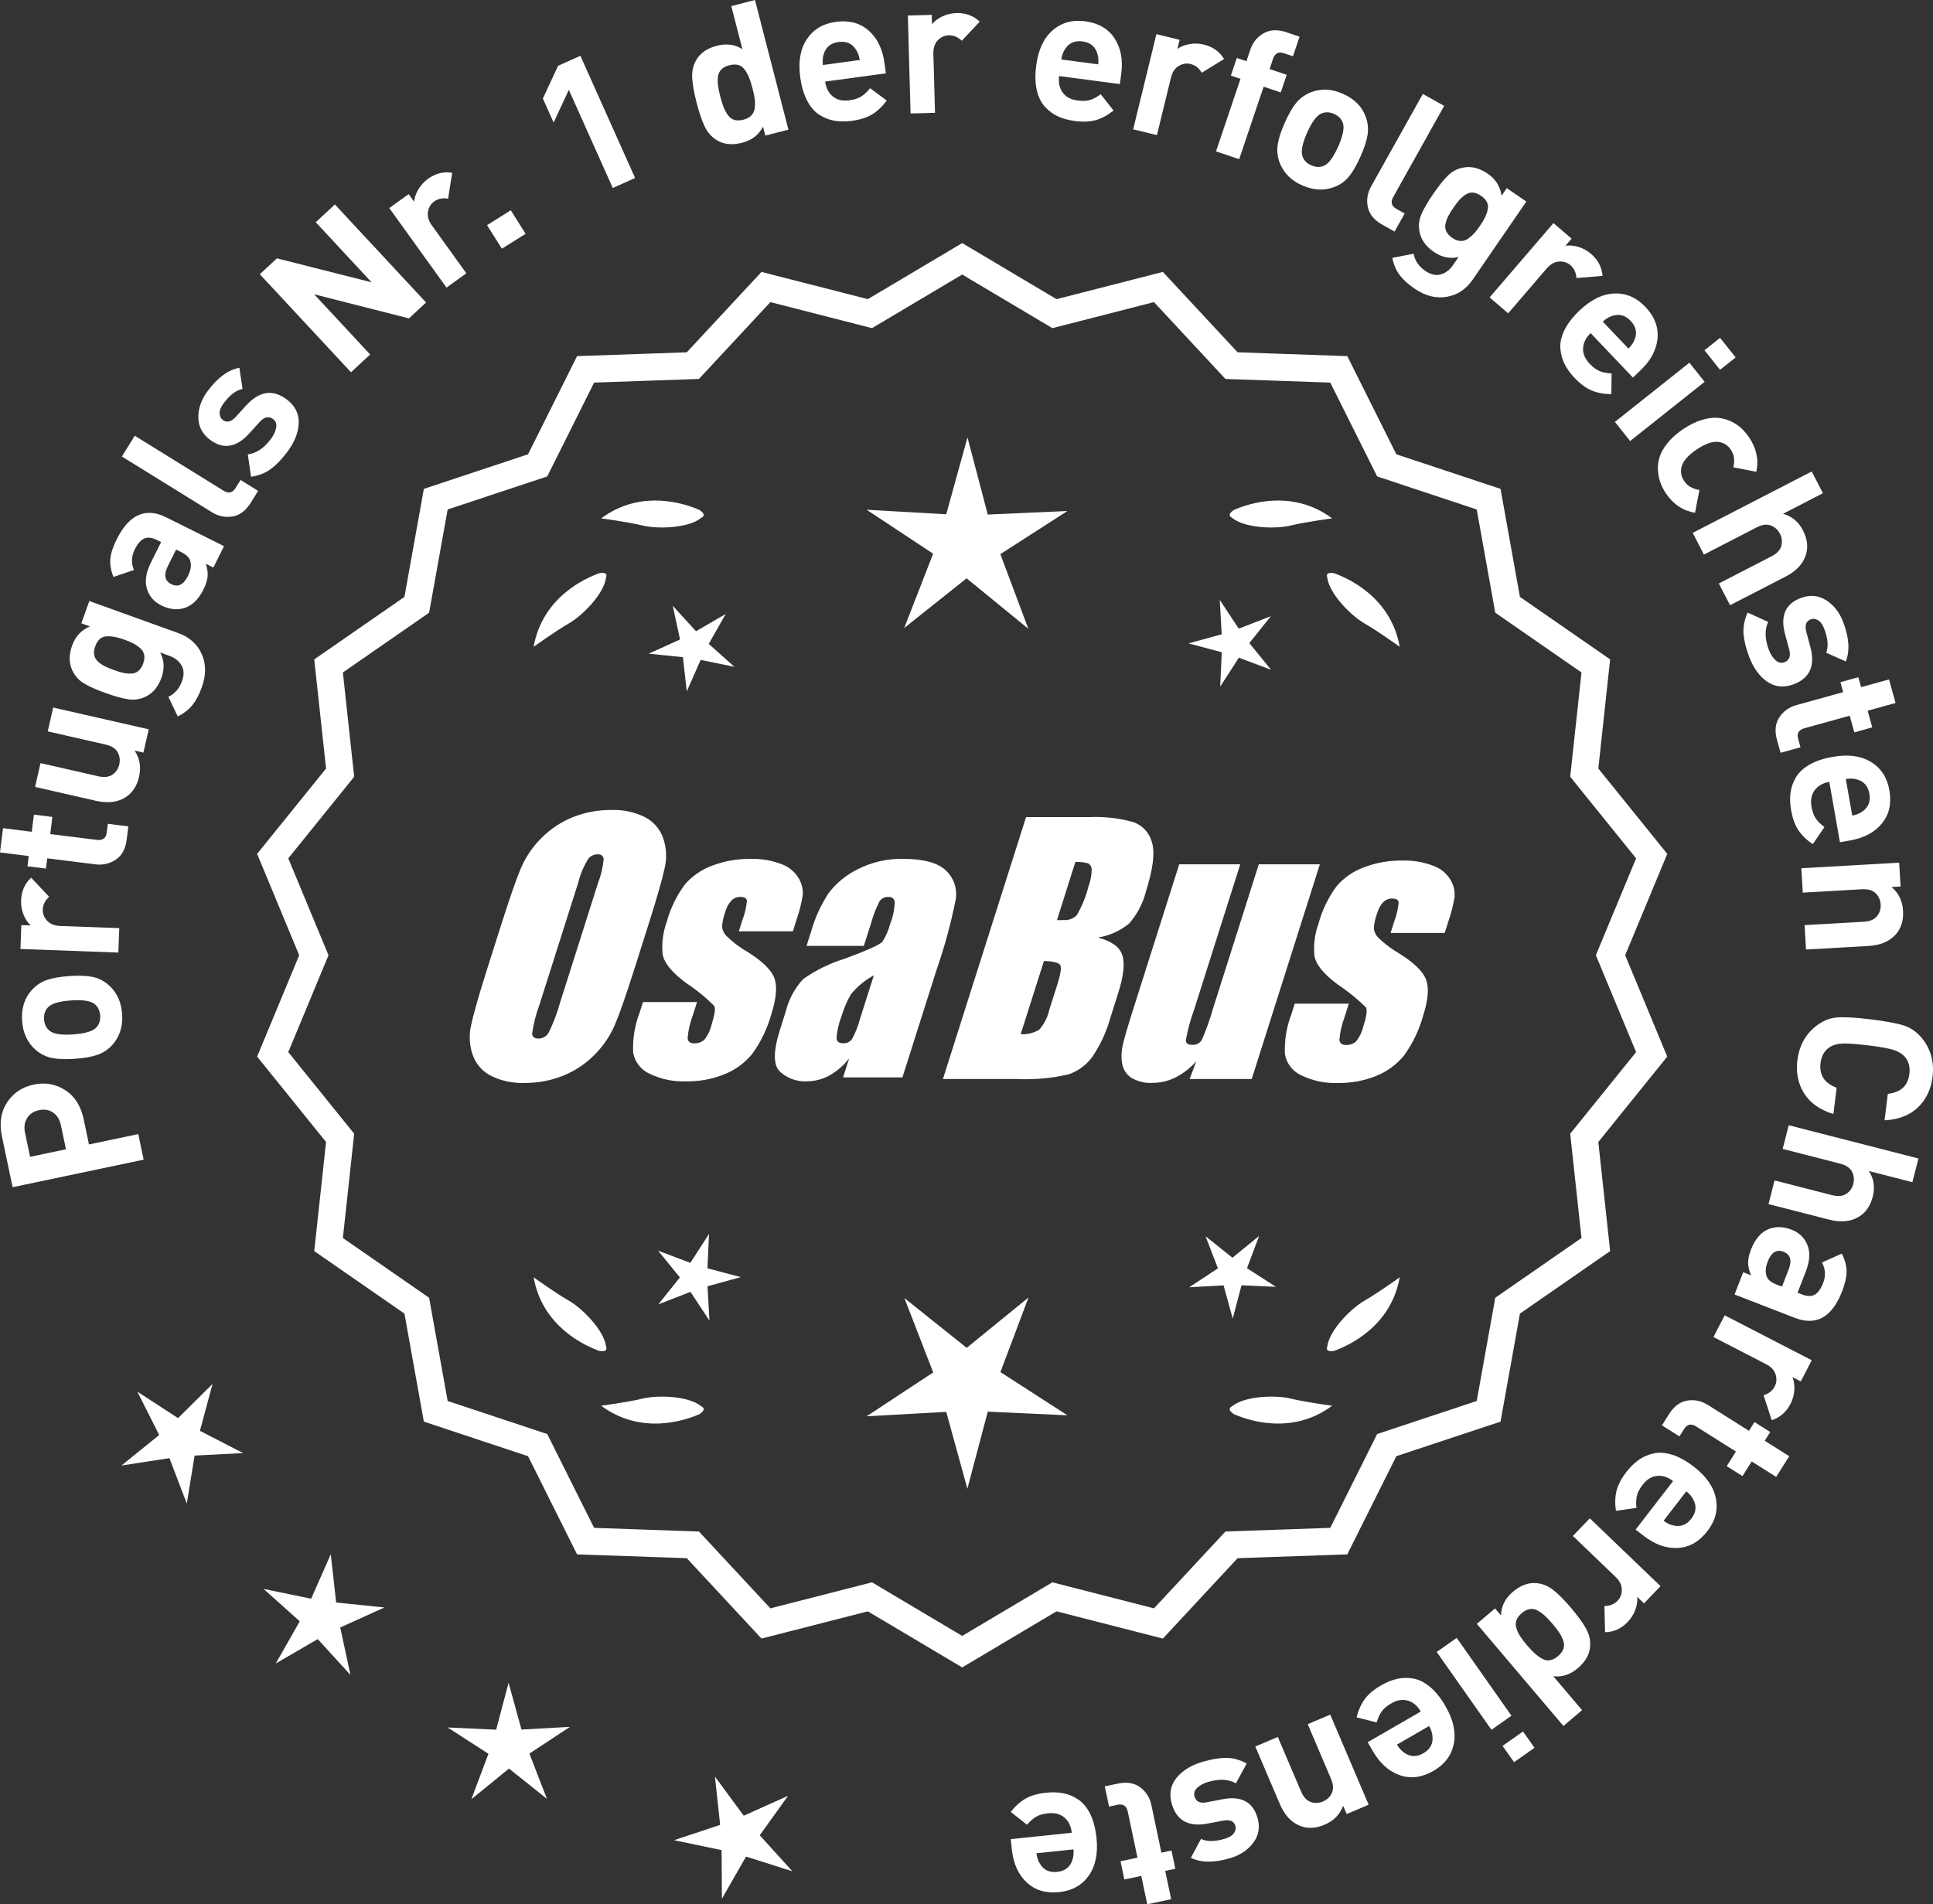 <?xml version="1.0" encoding="UTF-8"?>
<svg xmlns="http://www.w3.org/2000/svg" id="Layer_2" data-name="Layer 2" viewBox="0 0 298.053 293.682">
  <rect x="0" y="0" width="298.053" height="293.682" fill="#333333" stroke="none"/>
  <defs>
    <style>
      .cls-1 {
        stroke: #fff;
        stroke-miterlimit: 10;
        stroke-width: 1.078px;
      }

      .cls-1, .cls-2 {
        fill: #fff;
      }
    </style>
  </defs>
  <g id="Layer_1-2" data-name="Layer 1">
    <g>
      <g>
        <polygon class="cls-2" points="32.773 213.436 27.454 218.709 21.176 214.624 24.547 221.312 18.722 226.02 26.125 224.881 28.803 231.876 30.007 224.484 37.487 224.098 30.828 220.669 32.773 213.436"></polygon>
        <polygon class="cls-2" points="51.833 247.148 51.001 239.704 47.976 246.557 40.639 245.047 46.221 250.042 42.519 256.553 48.994 252.788 54.042 258.322 52.462 250.999 59.284 247.908 51.833 247.148"></polygon>
        <polygon class="cls-2" points="80.406 266.74 78.419 259.517 76.503 266.759 69.021 266.416 75.315 270.475 72.678 277.486 78.484 272.754 84.336 277.43 81.629 270.445 87.884 266.324 80.406 266.74"></polygon>
        <polygon class="cls-2" points="117.148 283.045 121.512 276.957 114.678 280.024 110.237 273.992 111.042 281.439 103.933 283.8 111.264 285.335 111.312 292.826 115.038 286.328 122.176 288.597 117.148 283.045"></polygon>
      </g>
      <path class="cls-1" d="M148.362,256.528l-14.465-8.599-16.302,4.175-11.457-12.326-16.818-.586-7.52-15.055-15.972-5.301-2.974-16.563-13.831-9.586,1.813-16.73-10.57-13.094,6.453-15.542-6.453-15.542,10.57-13.094-1.813-16.73,13.831-9.586,2.974-16.563,15.972-5.301,7.52-15.055,16.818-.586,11.457-12.326,16.302,4.175,14.465-8.599,14.465,8.599,16.302-4.175,11.457,12.326,16.818.586,7.52,15.055,15.972,5.301,2.974,16.563,13.831,9.586-1.813,16.73,10.57,13.094-6.453,15.542,6.453,15.542-10.57,13.094,1.813,16.73-13.831,9.586-2.974,16.563-15.972,5.301-7.52,15.055-16.818.586-11.457,12.326-16.302-4.175-14.465,8.599ZM134.374,244.609l13.988,8.315,13.988-8.315,15.764,4.038,11.079-11.92,16.263-.567,7.272-14.558,15.445-5.126,2.876-16.017,13.375-9.27-1.753-16.179,10.222-12.662-6.24-15.029,6.24-15.029-10.222-12.662,1.753-16.178-13.375-9.27-2.876-16.017-15.445-5.126-7.272-14.558-16.263-.567-11.079-11.92-15.764,4.038-13.988-8.316-13.988,8.316-15.764-4.038-11.079,11.92-16.263.567-7.272,14.558-15.445,5.126-2.876,16.017-13.375,9.27,1.753,16.178-10.222,12.662,6.24,15.029-6.24,15.029,10.222,12.662-1.753,16.179,13.375,9.27,2.876,16.017,15.445,5.126,7.272,14.558,16.263.567,11.079,11.92,15.764-4.038Z"></path>
      <g>
        <polygon class="cls-2" points="109.082 195.603 109.325 190.297 106.447 194.76 101.476 192.89 104.831 197.007 101.516 201.156 106.469 199.237 109.39 203.672 109.096 198.369 114.217 196.961 109.082 195.603"></polygon>
        <polygon class="cls-2" points="158.588 200.102 149.057 207.87 139.45 200.195 143.893 211.661 133.624 218.425 145.902 217.743 149.162 229.599 152.307 217.712 164.591 218.275 154.257 211.61 158.588 200.102"></polygon>
        <polygon class="cls-2" points="192.276 195.585 194.147 190.614 190.03 193.97 185.88 190.655 187.799 195.607 183.364 198.529 188.667 198.234 190.075 203.355 191.434 198.221 196.739 198.464 192.276 195.585"></polygon>
      </g>
      <g>
        <path class="cls-2" d="M189.977,216.879c-.197.099-.32.215-.359.348-.001.002-.003.003-.005.005.001 0.0.002.001.003.001-.063.227.115.505.606.846,2.043.909,8.925,3.375,15.191-1.283,0,0-4.07-.534-6.459-1.115-2.166-.527-6.98-.443-8.977,1.198Z"></path>
        <path class="cls-2" d="M204.64,208.145c0.0.002-0.0.004-0.0.007.001-0.0.002-.001.003-.001.11.208.43.288,1.022.199,2.109-.742,8.805-3.676,10.161-11.365,0,0-3.325,2.407-5.461,3.625-1.936,1.104-5.378,4.471-5.703,7.036-.075.207-.085.376-.022.5Z"></path>
      </g>
      <g>
        <path class="cls-2" d="M108.13,216.879c.197.099.32.215.359.348.001.002.003.003.005.005-.001 0-.002.001-.003.001.063.227-.115.505-.606.846-2.043.909-8.925,3.375-15.191-1.283,0,0,4.07-.534,6.459-1.115,2.166-.527,6.98-.443,8.977,1.198Z"></path>
        <path class="cls-2" d="M93.466,208.145c-0.0.002 0.0.004 0.0.007-.001-0-.002-.001-.003-.001-.11.208-.43.288-1.022.199-2.109-.742-8.805-3.676-10.161-11.365,0,0,3.325,2.407,5.461,3.625,1.936,1.104,5.378,4.471,5.703,7.036.075.207.085.376.022.5Z"></path>
      </g>
      <g>
        <path class="cls-2" d="M108.13,79.863c.197-.099.32-.215.359-.348.001-.002.003-.003.005-.005-.001-0-.002-.001-.003-.001.063-.227-.115-.505-.606-.846-2.043-.909-8.925-3.375-15.191,1.283,0,0,4.07.534,6.459,1.115,2.166.527,6.98.443,8.977-1.198Z"></path>
        <path class="cls-2" d="M93.466,88.596c-0-.002 0-.004 0-.007-.001 0-.002.001-.003.001-.11-.208-.43-.288-1.022-.199-2.109.742-8.805,3.676-10.161,11.365,0,0,3.325-2.407,5.461-3.625,1.936-1.104,5.378-4.471,5.703-7.036.075-.207.085-.376.022-.5Z"></path>
      </g>
      <g>
        <path class="cls-2" d="M189.977,79.863c-.197-.099-.32-.215-.359-.348-.001-.002-.003-.003-.005-.005.001-0.0.002-.001.003-.001-.063-.227.115-.505.606-.846,2.043-.909,8.925-3.375,15.191,1.283,0,0-4.07.534-6.459,1.115-2.166.527-6.98.443-8.977-1.198Z"></path>
        <path class="cls-2" d="M204.64,88.596c0-.002-0-.004-0-.007.001 0.0.002.001.003.001.11-.208.43-.288,1.022-.199,2.109.742,8.805,3.676,10.161,11.365,0,0-3.325-2.407-5.461-3.625-1.936-1.104-5.378-4.471-5.703-7.036-.075-.207-.085-.376-.022-.5Z"></path>
      </g>
      <g id="Group_4" data-name="Group 4">
        <g id="Group_1" data-name="Group 1">
          <path id="Path_1" data-name="Path 1" class="cls-2" d="M97.82,149.422c-1.287,4.058-2.289,6.932-3.006,8.623-.743,1.73-1.811,3.301-3.145,4.628-1.374,1.392-3.018,2.488-4.831,3.221-1.89.759-3.911,1.14-5.947,1.123-1.762.067-3.514-.296-5.104-1.059-1.333-.652-2.362-1.794-2.872-3.188-.534-1.48-.633-3.081-.285-4.615.343-1.661,1.174-4.572,2.493-8.734l2.193-6.911c1.287-4.058,2.289-6.932,3.006-8.623.743-1.73,1.811-3.301,3.145-4.628,1.374-1.392,3.018-2.488,4.831-3.221,1.89-.757,3.911-1.138,5.947-1.12,1.762-.067,3.514.296,5.104,1.059,1.332.654,2.36,1.796,2.872,3.189.534,1.48.633,3.082.285,4.616-.343,1.661-1.173,4.571-2.492,8.731l-2.194,6.909ZM92.229,136.148c.442-1.159.728-2.373.849-3.608-.025-.526-.342-.786-.951-.786-.528.006-1.028.236-1.375.634-.738,1.153-1.278,2.422-1.598,3.754l-5.99,18.863c-.521,1.405-.892,2.861-1.11,4.343,0,.552.337.824.98.824.663-.002,1.272-.367,1.586-.951.708-1.449,1.281-2.96,1.712-4.514l5.891-18.565.005.005Z"></path>
          <path id="Path_2" data-name="Path 2" class="cls-2" d="M122.256,143.63h-8.337l.571-1.795c.36-.932.588-1.91.678-2.904-.032-.406-.374-.609-1.027-.609-.511-.005-1.002.199-1.36.563-.44.48-.76,1.059-.932,1.687-.261.721-.434,1.471-.516,2.234.027.588.273,1.145.692,1.559.987.957,2.09,1.787,3.283,2.47,2.283,1.433,3.65,2.78,4.102,4.039.45,1.262.298,3.1-.469,5.516-.606,2.188-1.593,4.253-2.916,6.099-1.134,1.403-2.607,2.494-4.28,3.17-1.866.76-3.866,1.137-5.881,1.11-1.989.089-3.969-.323-5.758-1.198-1.308-.611-2.234-1.824-2.479-3.246-.096-2.11.247-4.217,1.008-6.188l.507-1.598h8.334l-.665,2.097c-.426,1.113-.691,2.281-.786,3.469.038.533.375.799.995.799.573.035,1.136-.159,1.566-.539.535-.66.914-1.431,1.11-2.258.501-1.579.646-2.568.436-2.968-1.324-1.328-2.782-2.516-4.35-3.545-2.238-1.661-3.445-3.17-3.62-4.527-.144-1.635.068-3.281.622-4.825.569-2.111,1.53-4.096,2.831-5.852,1.142-1.318,2.605-2.319,4.247-2.904,1.841-.694,3.795-1.04,5.763-1.02,1.695-.065,3.385.22,4.965.837,1.093.416,2.01,1.195,2.597,2.206.446.77.652,1.655.589,2.543-.197,1.246-.505,2.473-.919,3.665l-.603,1.927v-.013Z"></path>
          <path id="Path_3" data-name="Path 3" class="cls-2" d="M133.194,145.882h-8.832l.704-2.219c.594-2.102,1.506-4.101,2.703-5.929,1.19-1.558,2.727-2.818,4.489-3.678,2.159-1.102,4.557-1.651,6.981-1.598,3.183,0,5.391.602,6.626,1.807,1.207,1.138,1.77,2.801,1.503,4.439-.732,3.678-1.717,7.301-2.948,10.842l-5.275,16.619h-9.151l.939-2.948c-.833,1.085-1.877,1.991-3.069,2.663-1.084.587-2.299.892-3.532.888-1.495.057-2.952-.476-4.058-1.483-1.059-.989-1.059-3.155,0-6.499l.863-2.723c.457-1.89,1.387-3.633,2.701-5.066,1.961-1.384,4.13-2.445,6.425-3.145,3.5-1.3,5.432-2.171,5.795-2.614.543-.846.947-1.772,1.198-2.745.429-1.076.669-2.218.71-3.376-.029-.466-.43-.82-.895-.792-.018.001-.037.003-.055.005-.549-.041-1.079.21-1.395.66-.559,1.094-1.001,2.244-1.319,3.43l-1.105,3.462ZM134.738,150.421c-1.375.739-2.587,1.749-3.563,2.968-.617,1.087-1.105,2.242-1.452,3.442-.417,1.06-.665,2.179-.735,3.316.057.494.387.748,1.008.748.515.039,1.016-.18,1.337-.584.548-.968.966-2.005,1.243-3.082l2.162-6.809Z"></path>
        </g>
        <g id="Group_3" data-name="Group 3">
          <path id="Path_7" data-name="Path 7" class="cls-2" d="M158.202,126.016h9.778c2.286-.102,4.574.159,6.778.773,1.417.502,2.491,1.676,2.866,3.132.482,1.573.169,4.102-.939,7.589-.458,1.832-1.352,3.527-2.606,4.939-1.376,1.117-3.019,1.855-4.768,2.143,2.092.552,3.341,1.458,3.747,2.732s.191,3.227-.647,5.852l-1.186,3.747c-.599,2.16-1.543,4.209-2.797,6.068-.911,1.247-2.181,2.187-3.64,2.694-2.64.61-5.352.853-8.059.723h-11.338l12.82-40.394h-.012ZM160.972,148.199l-3.594,11.305c1.003.055,2-.187,2.866-.697.763-.878,1.295-1.933,1.548-3.069l1.198-3.766c.552-1.731.712-2.779.481-3.145-.229-.368-1.059-.571-2.505-.622l.005-.007ZM165.816,132.931l-2.847,8.985c.425-.019.755-.025.989-.025.773.074,1.538-.207,2.08-.762.796-1.36,1.394-2.827,1.775-4.356.325-.849.501-1.747.519-2.656.007-.396-.201-.766-.545-.964-.638-.177-1.299-.25-1.96-.218l-.012-.003Z"></path>
          <path id="Path_8" data-name="Path 8" class="cls-2" d="M203.511,133.301l-10.506,33.107h-9.574l1.034-2.752c-.9,1.034-1.989,1.886-3.208,2.511-1.107.552-2.327.839-3.563.837-1.145.071-2.284-.208-3.267-.799-.732-.487-1.233-1.252-1.389-2.118-.163-.914-.146-1.851.051-2.759.197-.957.742-2.86,1.649-5.7l7.089-22.332h9.409l-7.152,22.528c-.542,1.492-.956,3.028-1.236,4.59,0,.481.317.723.97.723.596.053,1.171-.237,1.483-.748.687-1.562,1.264-3.17,1.725-4.812l7.07-22.28h9.409l.005.004Z"></path>
          <path id="Path_9" data-name="Path 9" class="cls-2" d="M222.753,143.883h-8.338l.571-1.795c.36-.932.588-1.91.678-2.904-.032-.406-.374-.609-1.027-.609-.511-.004-1.001.199-1.359.563-.44.48-.76,1.059-.932,1.687-.26.721-.432,1.47-.514,2.231.027.588.273,1.145.692,1.559.986.958,2.089,1.788,3.281,2.472,2.283,1.433,3.65,2.78,4.102,4.039.45,1.262.298,3.1-.469,5.516-.606,2.188-1.593,4.253-2.916,6.099-1.134,1.403-2.607,2.494-4.28,3.17-1.866.76-3.866,1.137-5.881,1.11-1.989.089-3.969-.323-5.758-1.198-1.308-.611-2.234-1.824-2.479-3.246-.096-2.11.247-4.217,1.008-6.188l.507-1.598h8.338l-.665,2.099c-.426,1.113-.691,2.281-.786,3.469.038.533.375.799.995.799.573.035,1.136-.159,1.566-.539.535-.66.914-1.431,1.11-2.258.501-1.579.646-2.568.436-2.968-1.324-1.328-2.782-2.516-4.35-3.545-2.238-1.661-3.445-3.17-3.62-4.527-.144-1.635.068-3.281.622-4.825.569-2.111,1.53-4.096,2.831-5.852,1.142-1.318,2.605-2.319,4.247-2.904,1.841-.694,3.795-1.04,5.763-1.02,1.695-.065,3.385.22,4.965.837,1.096.414,2.016,1.194,2.606,2.206.446.77.652,1.655.589,2.543-.197,1.246-.505,2.473-.919,3.665l-.609,1.921-.007-.009Z"></path>
        </g>
      </g>
      <g>
        <path class="cls-2" d="M1.094,170.012c.96-1.455,2.328-2.37,4.106-2.744s3.399-.087,4.862.86,2.409,2.442,2.84,4.485l.816,3.888,7.605-1.598.829,3.944-20.207,4.246-1.646-7.833c-.428-2.043-.163-3.793.794-5.249ZM8.196,171.587c-.612-.425-1.335-.55-2.168-.374-.832.175-1.447.581-1.848,1.218-.399.637-.506,1.4-.319,2.289l.775,3.689,5.534-1.163-.775-3.689c-.188-.889-.587-1.545-1.199-1.97Z"></path>
        <path class="cls-2" d="M10.653,150.534c1.445-.104,2.627-.065,3.541.111.913.178,1.73.57,2.453,1.178,1.319,1.108,2.047,2.626,2.184,4.555.135,1.909-.371,3.505-1.52,4.788-.648.705-1.412,1.211-2.292,1.516-.879.305-2.032.508-3.46.609-1.426.102-2.593.062-3.496-.115-.904-.178-1.728-.57-2.468-1.177-1.318-1.107-2.047-2.616-2.182-4.525-.142-1.967.365-3.573,1.518-4.817.647-.705,1.406-1.21,2.276-1.515.87-.304,2.019-.507,3.445-.607ZM10.92,154.294c-1.87.133-3.064.509-3.582,1.127-.413.476-.593,1.079-.54,1.812.051.714.313,1.277.789,1.688.601.539,1.836.742,3.706.609,1.891-.135,3.094-.511,3.611-1.129.413-.476.593-1.069.542-1.783-.052-.732-.314-1.305-.791-1.717-.6-.539-1.845-.741-3.735-.607Z"></path>
        <path class="cls-2" d="M4.805,135.358l2.766,2.945c-.622.577-.945,1.232-.973,1.967-.023.638.198,1.211.662,1.722.466.511,1.144.782,2.032.814l9.1.335-.141,3.768-15.098-.556.136-3.681,1.447.054c-.448-.403-.815-.953-1.099-1.651-.285-.696-.412-1.432-.384-2.205.053-1.429.57-2.601,1.551-3.512Z"></path>
        <path class="cls-2" d="M19.79,127.447l-.255,2.043c-.177,1.42-.733,2.446-1.669,3.08-.938.633-1.99.877-3.16.73l-7.425-.925-.197,1.582-2.85-.354.197-1.583-4.432-.553.468-3.741,4.431.553.329-2.647,2.85.355-.329,2.647,7.192.896c.903.112,1.408-.264,1.515-1.126l.169-1.353,3.166.395Z"></path>
        <path class="cls-2" d="M22.93,112.478l-.818,3.591-1.357-.309c.8,1.193,1.029,2.534.689,4.023-.331,1.451-1.027,2.512-2.093,3.182-1.227.771-2.735.953-4.526.545l-9.415-2.145.838-3.676,8.906,2.029c.923.21,1.656.124,2.2-.258.543-.382.889-.902,1.039-1.562.155-.679.07-1.308-.254-1.887-.323-.58-.948-.975-1.872-1.185l-8.905-2.029.837-3.676,14.731,3.355Z"></path>
        <path class="cls-2" d="M27.473,97.627c1.728.622,2.938,1.699,3.629,3.232.69,1.533.695,3.246.015,5.138-.407,1.128-.891,2.043-1.451,2.745s-1.314,1.283-2.261,1.743l-1.442-3.016c.996-.483,1.694-1.28,2.094-2.39.354-.982.327-1.809-.078-2.479-.406-.67-1.019-1.152-1.837-1.447l-1.446-.521c.639,1.196.705,2.494.2,3.895-.511,1.419-1.336,2.396-2.474,2.932-.84.396-1.715.527-2.624.396-.907-.132-2.089-.46-3.544-.983-1.456-.524-2.57-1.023-3.345-1.498-.774-.474-1.359-1.131-1.756-1.973-.535-1.138-.544-2.426-.026-3.862.504-1.4,1.421-2.375,2.748-2.925l-1.337-.481,1.239-3.438,13.696,4.934ZM19.21,98.658c-1.146-.413-2.102-.582-2.868-.509s-1.319.583-1.659,1.528c-.185.51-.237.958-.161,1.345.075.388.277.728.604,1.02s.673.529,1.038.712c.366.184.821.373,1.367.57.545.196,1.018.341,1.415.433.398.092.815.134,1.25.126s.811-.14,1.128-.395c.318-.256.569-.638.752-1.147.184-.509.234-.964.153-1.363-.082-.399-.289-.74-.618-1.023-.33-.283-.675-.521-1.037-.713s-.817-.387-1.363-.583Z"></path>
        <path class="cls-2" d="M34.545,84.228l-1.644,3.296-1.168-.582c.235.7.329,1.347.281,1.939-.047.592-.26,1.269-.639,2.03-.751,1.505-1.723,2.458-2.916,2.856-1.148.355-2.347.224-3.593-.397-1.142-.569-1.881-1.436-2.221-2.598-.339-1.163-.128-2.506.631-4.028l1.565-3.141-.674-.336c-.744-.371-1.385-.441-1.92-.212-.536.23-1.024.786-1.464,1.669-.526,1.055-.568,2.114-.126,3.178l-3.163,1.08c-.399-1.02-.558-1.958-.478-2.814.082-.855.406-1.854.977-2.997,1.914-3.841,4.464-4.968,7.647-3.381l8.902,4.438ZM27.88,85.117l-.728-.361-1.28,2.569c-.664,1.332-.478,2.257.561,2.774,1.021.509,1.872.08,2.554-1.287.439-.883.556-1.656.348-2.322-.122-.492-.606-.95-1.454-1.373Z"></path>
        <path class="cls-2" d="M39.801,75.701l-1.13,1.825c-.763,1.232-1.702,1.942-2.817,2.127-1.114.186-2.173-.032-3.176-.653l-13.883-8.593,1.984-3.206,13.686,8.471c.771.479,1.393.34,1.86-.416l.764-1.233,2.712,1.679Z"></path>
        <path class="cls-2" d="M44.2,61.596c1.286.961,1.905,2.174,1.861,3.637-.046,1.464-.629,2.946-1.753,4.448-.834,1.114-1.669,1.987-2.502,2.618-.836.631-1.867,1.043-3.096,1.233l-.498-3.451c1.314-.175,2.499-.967,3.553-2.376.44-.588.712-1.169.815-1.743.104-.575-.054-1.019-.471-1.331-.665-.498-1.355-.35-2.07.443l-1.645,1.812c-1.97,2.147-3.969,2.464-5.996.946-1.207-.903-1.812-2.062-1.816-3.479-.004-1.415.48-2.772,1.454-4.073,1.54-2.058,3.165-3.245,4.873-3.561l.491,3.265c-.994.199-1.965.933-2.914,2.201-.429.573-.638,1.087-.627,1.541.009.455.176.803.502,1.047.604.451,1.264.294,1.982-.473l1.61-1.765c2.028-2.226,4.11-2.539,6.245-.94Z"></path>
        <path class="cls-2" d="M65.697,46.654l-2.635,2.448-14.618-3.714,8.63,9.282-2.952,2.744-14.06-15.122,2.634-2.448,14.599,3.692-8.608-9.261,2.951-2.745,14.06,15.123Z"></path>
        <path class="cls-2" d="M69.722,26.646l-.631,3.99c-.836-.136-1.552.01-2.149.438-.518.373-.836.899-.954,1.579-.117.681.083,1.382.602,2.104l5.317,7.393-3.061,2.201-8.822-12.266,2.99-2.15.847,1.177c.043-.603.253-1.229.629-1.881.377-.651.879-1.204,1.507-1.655,1.161-.836,2.403-1.145,3.726-.93Z"></path>
        <path class="cls-2" d="M81.042,36.061l-3.658,2.297-2.283-3.635,3.66-2.298,2.281,3.636Z"></path>
        <path class="cls-2" d="M97.927,27.451l-3.441,1.541-6.777-15.141-2.345,5.054-1.658-3.706,2.345-5.053,3.44-1.541,8.437,18.846Z"></path>
        <path class="cls-2" d="M121.57,19.994l-3.566.92-.354-1.377c-.653,1.267-1.728,2.093-3.225,2.479-1.535.396-2.838.263-3.908-.4-.805-.491-1.427-1.198-1.865-2.124-.438-.925-.852-2.146-1.243-3.662-.386-1.498-.612-2.758-.676-3.779-.064-1.021.138-1.942.606-2.762.615-1.098,1.681-1.842,3.198-2.232,1.496-.387,2.811-.206,3.942.54l-1.718-6.655,3.65-.941,5.157,19.994ZM116.03,13.606c-.353-1.366-.785-2.363-1.296-2.99s-1.272-.811-2.284-.55c-.523.136-.932.351-1.226.646-.293.295-.466.669-.519,1.122s-.051.906.007,1.36c.058.455.173,1.02.347,1.693s.346,1.224.515,1.648c.171.426.389.828.657,1.209.268.38.601.628,1,.744.399.117.861.107,1.385-.027s.934-.35,1.228-.646c.292-.295.47-.671.532-1.126s.063-.92,0-1.393c-.061-.473-.177-1.037-.346-1.692Z"></path>
        <path class="cls-2" d="M136.596,11.308l-9.368,1.273c.136.997.533,1.762,1.19,2.297.658.535,1.505.732,2.538.592.767-.104,1.379-.3,1.838-.587.458-.286.913-.714,1.362-1.282l2.571,1.903c-.693.934-1.441,1.646-2.242,2.135-.802.489-1.845.821-3.128.996-.958.13-1.842.128-2.648-.006-.809-.135-1.587-.434-2.332-.898-.746-.464-1.382-1.188-1.905-2.17-.524-.982-.884-2.201-1.082-3.657-.325-2.395.013-4.348,1.019-5.86,1.003-1.512,2.492-2.402,4.466-2.67,2.049-.279,3.739.17,5.069,1.345,1.331,1.176,2.144,2.845,2.438,5.01l.215,1.58ZM132.569,9.251c-.106-.649-.296-1.17-.562-1.562-.602-.972-1.505-1.376-2.712-1.212-1.206.164-1.97.794-2.289,1.892-.153.45-.195,1.002-.126,1.656l5.689-.773Z"></path>
        <path class="cls-2" d="M151.064,3.339l-2.761,2.948c-.616-.582-1.29-.863-2.024-.844-.639.019-1.196.275-1.677.772-.479.497-.706,1.189-.683,2.078l.253,9.103-3.769.104-.418-15.104,3.682-.102.04,1.449c.374-.475.899-.876,1.576-1.204.678-.328,1.403-.503,2.176-.524,1.431-.039,2.633.401,3.604,1.322Z"></path>
        <path class="cls-2" d="M172.678,12.967l-9.372-1.235c-.132.997.051,1.84.544,2.529.495.688,1.259,1.102,2.294,1.238.767.101,1.409.073,1.927-.083.519-.156,1.068-.449,1.651-.879l1.98,2.513c-.914.719-1.822,1.208-2.724,1.47-.903.261-1.996.307-3.28.138-.958-.126-1.81-.36-2.555-.702s-1.416-.834-2.013-1.479c-.599-.645-1.021-1.51-1.268-2.595-.248-1.086-.275-2.356-.082-3.813.315-2.396,1.156-4.191,2.522-5.387,1.365-1.194,3.036-1.662,5.011-1.402,2.051.271,3.564,1.147,4.538,2.631.975,1.484,1.319,3.309,1.034,5.475l-.209,1.582ZM169.336,9.923c.065-.654.021-1.206-.134-1.655-.324-1.096-1.09-1.724-2.296-1.883-1.208-.158-2.11.249-2.707,1.224-.267.394-.452.915-.557,1.564l5.693.75Z"></path>
        <path class="cls-2" d="M188.744,9.102l-3.441,2.115c-.44-.725-1.017-1.174-1.73-1.348-.62-.152-1.226-.051-1.82.302-.594.353-.996.961-1.206,1.824l-2.159,8.847-3.663-.895,3.583-14.678,3.578.874-.344,1.408c.485-.359,1.098-.607,1.838-.745s1.486-.115,2.238.068c1.389.34,2.432,1.082,3.127,2.227Z"></path>
        <path class="cls-2" d="M197.482,14.258l-2.639-.89-3.772,11.184-3.571-1.205,3.771-11.184-1.484-.5.918-2.721,1.484.5.602-1.786c.376-1.117,1.059-1.958,2.045-2.523s2.157-.619,3.513-.162l2.033.686-1.019,3.023-1.401-.473c-.824-.278-1.382.014-1.673.874l-.528,1.566,2.638.89-.916,2.721Z"></path>
        <path class="cls-2" d="M209.793,24.11c-.588,1.325-1.174,2.351-1.758,3.074-.587.724-1.316,1.263-2.191,1.614-1.598.646-3.28.577-5.048-.206-1.749-.775-2.922-1.972-3.517-3.589-.318-.902-.407-1.813-.263-2.733.144-.92.505-2.033,1.085-3.342.579-1.308,1.159-2.319,1.74-3.034s1.313-1.258,2.196-1.628c1.597-.646,3.271-.581,5.021.194,1.802.799,2.983,2,3.543,3.601.318.902.408,1.81.269,2.721s-.498,2.021-1.078,3.328ZM206.347,22.583c.76-1.714.987-2.945.685-3.693-.227-.587-.676-1.028-1.346-1.326-.655-.29-1.275-.321-1.862-.096-.758.278-1.516,1.274-2.276,2.988-.767,1.732-1,2.973-.696,3.72.226.587.667,1.025,1.32,1.314.673.298,1.301.334,1.888.107.758-.277,1.52-1.282,2.288-3.015Z"></path>
        <path class="cls-2" d="M215.032,35.711l-1.873-1.048c-1.265-.708-2.016-1.614-2.25-2.72-.234-1.106-.064-2.174.512-3.203l7.969-14.25,3.291,1.84-7.856,14.048c-.443.793-.277,1.406.5,1.841l1.265.708-1.557,2.784Z"></path>
        <path class="cls-2" d="M227.105,43.089c-1.039,1.514-2.388,2.411-4.047,2.691-1.658.28-3.316-.149-4.974-1.287-.988-.679-1.75-1.379-2.287-2.099-.537-.721-.908-1.598-1.113-2.63l3.28-.63c.216,1.085.812,1.962,1.783,2.63.86.591,1.666.775,2.417.552.751-.223,1.373-.692,1.866-1.41l.87-1.267c-1.318.314-2.592.05-3.818-.792-1.243-.854-1.98-1.899-2.209-3.136-.17-.914-.076-1.794.281-2.639s.975-1.905,1.85-3.18c.876-1.275,1.64-2.228,2.295-2.856s1.439-1.028,2.354-1.198c1.237-.229,2.485.088,3.744.952,1.228.843,1.938,1.977,2.133,3.4l.805-1.172,3.013,2.068-8.242,12.001ZM228.2,34.835c.689-1.004,1.097-1.886,1.22-2.646.122-.761-.23-1.425-1.06-1.994-.446-.307-.866-.472-1.26-.496-.394-.023-.772.085-1.138.326-.366.242-.683.517-.952.824-.271.307-.57.7-.898,1.178-.328.479-.587.898-.776,1.26-.191.362-.337.755-.439,1.177-.103.423-.07.819.096,1.192.167.372.473.711.92,1.018.446.307.873.471,1.279.492.408.022.791-.091,1.147-.338.357-.247.675-.521.953-.823.277-.302.581-.692.908-1.17Z"></path>
        <path class="cls-2" d="M247.1,42.552l-4.026.325c-.065-.845-.374-1.507-.932-1.985-.484-.416-1.071-.601-1.76-.556-.689.046-1.322.405-1.902,1.08l-5.934,6.907-2.86-2.456,9.846-11.461,2.793,2.399-.944,1.1c.596-.1,1.254-.043,1.977.169.722.213,1.377.571,1.964,1.075,1.084.933,1.678,2.066,1.779,3.402Z"></path>
        <path class="cls-2" d="M251.781,58.23l-6.513-6.852c-.729.692-1.119,1.462-1.167,2.309-.049.847.287,1.648,1.006,2.404.532.561,1.05.943,1.551,1.147.5.204,1.112.322,1.837.354l-.04,3.199c-1.162-.017-2.177-.206-3.043-.57-.865-.363-1.744-1.016-2.637-1.953-.667-.701-1.182-1.418-1.546-2.152s-.575-1.539-.636-2.416c-.06-.877.155-1.815.646-2.814.49-1,1.268-2.006,2.333-3.018,1.752-1.665,3.534-2.533,5.349-2.604,1.813-.07,3.406.616,4.778,2.06,1.425,1.499,2.05,3.133,1.876,4.899-.176,1.767-1.055,3.402-2.638,4.907l-1.156,1.099ZM251.095,53.762c.463-.467.774-.924.938-1.371.437-1.056.235-2.024-.604-2.907s-1.797-1.133-2.873-.75c-.456.139-.928.428-1.418.867l3.957,4.161Z"></path>
        <path class="cls-2" d="M251.35,68.018l-2.346-2.951,11.488-9.129,2.345,2.951-11.487,9.129ZM265.216,57.035l-2.398-3.02,2.407-1.912,2.398,3.02-2.407,1.912Z"></path>
        <path class="cls-2" d="M261.361,79.09c-1.871-.328-3.366-1.328-4.485-2.999-.354-.53-.64-1.084-.853-1.663-.213-.578-.34-1.22-.382-1.925s.05-1.401.277-2.088c.226-.688.643-1.402,1.249-2.146.607-.743,1.401-1.444,2.382-2.101.979-.655,1.929-1.123,2.848-1.401.918-.277,1.734-.388,2.448-.33.715.057,1.393.237,2.036.538.644.302,1.19.664,1.636,1.087.445.422.846.899,1.201,1.429,1.129,1.688,1.492,3.445,1.089,5.274l-3.54-.7c.249-1.052.127-1.947-.368-2.686-.494-.739-1.166-1.151-2.014-1.234-.89-.079-1.97.307-3.239,1.156-1.285.861-2.061,1.718-2.326,2.57-.245.816-.121,1.593.375,2.332.495.738,1.275,1.193,2.343,1.362l-.677,3.524Z"></path>
        <path class="cls-2" d="M266.758,93.338l-1.729-3.351,8.119-4.187c.842-.435,1.348-.973,1.518-1.615.169-.642.098-1.264-.212-1.864-.318-.619-.789-1.045-1.411-1.279-.62-.234-1.353-.135-2.193.3l-8.12,4.188-1.728-3.352,18.352-9.464,1.728,3.351-6.159,3.177c1.362.363,2.388,1.215,3.079,2.556.684,1.322.832,2.584.449,3.781-.441,1.381-1.478,2.492-3.109,3.334l-8.583,4.426Z"></path>
        <path class="cls-2" d="M276.57,105.529c-1.502.565-2.858.436-4.067-.39-1.21-.826-2.144-2.116-2.804-3.871-.491-1.303-.777-2.476-.86-3.519-.082-1.043.126-2.135.627-3.273l3.176,1.439c-.56,1.202-.53,2.626.09,4.272.259.688.603,1.229,1.03,1.626.429.397.887.504,1.375.319.777-.292,1.024-.954.741-1.983l-.642-2.361c-.75-2.816.06-4.67,2.43-5.562,1.412-.531,2.715-.417,3.91.342,1.193.759,2.077,1.898,2.649,3.418.906,2.406,1.031,4.414.378,6.023l-3.017-1.344c.367-.943.272-2.158-.285-3.641-.252-.67-.573-1.123-.961-1.358-.389-.236-.772-.282-1.153-.14-.705.266-.929.907-.669,1.926l.621,2.307c.783,2.907-.072,4.83-2.569,5.77Z"></path>
        <path class="cls-2" d="M274.549,116.102l-.55-1.983c-.383-1.379-.265-2.54.357-3.485.62-.944,1.5-1.574,2.636-1.89l7.21-2-.427-1.537,2.766-.767.427,1.536,4.304-1.193,1.008,3.633-4.304,1.193.713,2.571-2.765.768-.714-2.571-6.986,1.938c-.876.242-1.197.783-.965,1.621l.364,1.313-3.074.853Z"></path>
        <path class="cls-2" d="M283.704,129.893l-1.643-9.31c-.989.175-1.74.602-2.248,1.28-.509.679-.672,1.532-.49,2.56.135.762.354,1.366.659,1.813.304.446.749.883,1.335,1.31l-1.801,2.645c-.96-.655-1.7-1.374-2.221-2.155-.521-.782-.895-1.811-1.119-3.086-.168-.952-.201-1.835-.1-2.647.103-.813.37-1.602.805-2.365.436-.765,1.133-1.427,2.093-1.989.962-.562,2.165-.971,3.612-1.227,2.38-.42,4.345-.158,5.896.785,1.551.943,2.499,2.396,2.845,4.357.359,2.037-.021,3.743-1.144,5.119-1.121,1.376-2.758,2.254-4.91,2.633l-1.57.277ZM285.601,125.789c.645-.134,1.157-.342,1.539-.625.947-.639,1.315-1.558,1.104-2.757-.213-1.199-.872-1.937-1.98-2.212-.456-.137-1.01-.156-1.66-.061l.997,5.654Z"></path>
        <path class="cls-2" d="M278.472,146.438l-.215-3.764,9.12-.52c.945-.055,1.626-.34,2.043-.857.414-.518.604-1.114.564-1.789-.039-.695-.295-1.276-.768-1.743-.472-.467-1.181-.674-2.125-.62l-9.121.521-.214-3.764,15.084-.86.209,3.677-1.39.079c1.099.926,1.691,2.15,1.777,3.676.086,1.485-.292,2.698-1.127,3.637-.967,1.081-2.364,1.674-4.198,1.778l-9.641.55Z"></path>
        <path class="cls-2" d="M282.697,171.811c-2.046-.621-3.545-1.672-4.492-3.151-.948-1.479-1.302-3.198-1.063-5.155.27-2.188,1.214-3.933,2.834-5.233,1.056-.825,2.158-1.278,3.309-1.361,1.149-.083,2.885.018,5.207.303,2.322.284,4.03.606,5.126.965s2.056,1.065,2.881,2.121c1.258,1.653,1.753,3.575,1.484,5.763-.24,1.957-.998,3.539-2.276,4.746-1.278,1.206-2.986,1.863-5.121,1.972l.501-4.087c1.994-.223,3.104-1.246,3.327-3.069.134-1.094-.116-1.991-.75-2.692-.396-.438-.963-.775-1.703-1.012-.74-.237-2.06-.473-3.959-.705-1.9-.233-3.238-.324-4.015-.273-.774.051-1.406.241-1.896.571-.785.526-1.245,1.337-1.379,2.431-.227,1.842.602,3.112,2.483,3.811l-.498,4.059Z"></path>
        <path class="cls-2" d="M272.688,185.7l.937-3.651,8.85,2.27c.917.235,1.652.17,2.206-.197.553-.367.914-.879,1.081-1.534.174-.675.105-1.306-.202-1.894-.309-.588-.922-.999-1.839-1.234l-8.849-2.271.937-3.651,20.001,5.13-.938,3.652-6.713-1.723c.776,1.177.977,2.496.602,3.957-.37,1.441-1.097,2.482-2.179,3.124-1.246.737-2.76.878-4.539.422l-9.354-2.399Z"></path>
        <path class="cls-2" d="M267.453,199.641l1.333-3.434,1.216.472c-.298-.676-.451-1.311-.458-1.904-.008-.594.142-1.288.448-2.081.608-1.567,1.489-2.605,2.641-3.113,1.111-.46,2.315-.438,3.613.065,1.189.462,2.007,1.255,2.451,2.382.444,1.126.358,2.482-.257,4.068l-1.27,3.271.703.273c.775.3,1.419.312,1.931.033s.946-.877,1.304-1.796c.427-1.1.371-2.158-.168-3.176l3.051-1.367c.49.979.736,1.897.734,2.758-.002.859-.233,1.885-.695,3.074-1.553,4.001-3.988,5.358-7.305,4.071l-9.272-3.598ZM274.008,198.14l.757.294,1.039-2.677c.538-1.388.267-2.291-.814-2.711-1.063-.413-1.871.093-2.424,1.517-.357.92-.401,1.7-.133,2.345.166.479.691.89,1.575,1.232Z"></path>
        <path class="cls-2" d="M273.182,219.028l-1.249-3.842c.808-.259,1.38-.714,1.717-1.366.293-.567.337-1.181.134-1.84-.204-.66-.7-1.193-1.49-1.602l-8.093-4.175,1.728-3.351,13.428,6.928-1.688,3.272-1.288-.665c.235.557.332,1.211.293,1.963-.04.751-.237,1.471-.592,2.158-.657,1.271-1.622,2.11-2.898,2.519Z"></path>
        <path class="cls-2" d="M256.26,219.823l1.099-1.742c.763-1.211,1.702-1.903,2.819-2.079,1.116-.177,2.173.05,3.171.679l6.33,3.99.85-1.35,2.429,1.531-.851,1.35,3.778,2.381-2.011,3.189-3.778-2.382-1.422,2.258-2.429-1.531,1.423-2.257-6.134-3.866c-.77-.485-1.385-.359-1.849.377l-.728,1.153-2.698-1.701Z"></path>
        <path class="cls-2" d="M252.197,235.9l5.778-7.483c-.797-.614-1.616-.882-2.461-.8-.843.08-1.584.534-2.223,1.36-.473.612-.771,1.182-.896,1.708-.125.525-.148,1.148-.069,1.869l-3.168.449c-.162-1.151-.129-2.183.098-3.094.229-.911.737-1.88,1.528-2.905.592-.765,1.223-1.384,1.892-1.855.67-.472,1.433-.805,2.291-.997.856-.193,1.817-.124,2.88.208,1.063.332,2.175.946,3.338,1.845,1.913,1.477,3.043,3.106,3.39,4.889.346,1.781-.089,3.46-1.308,5.036-1.264,1.638-2.781,2.505-4.554,2.602-1.773.097-3.524-.521-5.253-1.856l-1.263-.975ZM256.509,234.539c.532.386,1.032.625,1.498.717,1.11.271,2.037-.076,2.782-1.04.744-.964.845-1.948.302-2.954-.207-.428-.564-.852-1.072-1.268l-3.51,4.545Z"></path>
        <path class="cls-2" d="M247.49,251.731l-.104-4.038c.849-.018,1.525-.292,2.034-.821.441-.461.659-1.036.651-1.727-.007-.69-.332-1.344-.974-1.959l-6.57-6.305,2.61-2.72,10.901,10.46-2.55,2.658-1.046-1.004c.067.6-.025,1.255-.277,1.964s-.646,1.344-1.182,1.901c-.989,1.032-2.155,1.562-3.494,1.59Z"></path>
        <path class="cls-2" d="M227.714,250.438l2.81-2.382.919,1.084c.035-1.424.643-2.636,1.822-3.636,1.209-1.025,2.438-1.473,3.689-1.343.94.091,1.808.457,2.605,1.1.797.642,1.703,1.56,2.716,2.754,1,1.18,1.752,2.215,2.255,3.107.502.892.722,1.808.657,2.749-.076,1.256-.711,2.391-1.905,3.403-1.179,1-2.44,1.41-3.783,1.231l4.444,5.242-2.875,2.438-13.354-15.749ZM235.484,253.773c.912,1.076,1.735,1.785,2.47,2.127.732.342,1.497.175,2.294-.5.412-.351.687-.723.821-1.115.136-.395.129-.807-.021-1.236-.15-.432-.351-.839-.6-1.223-.25-.384-.599-.842-1.05-1.372-.45-.531-.845-.951-1.183-1.26-.338-.31-.71-.577-1.116-.802-.407-.226-.815-.305-1.227-.234-.41.068-.821.278-1.234.629-.412.35-.687.721-.822,1.115-.135.393-.132.809.011,1.245.142.437.345.854.606,1.254.262.398.611.856,1.05,1.372Z"></path>
        <path class="cls-2" d="M221.526,254.773l3.084-2.17,8.444,12.001-3.083,2.169-8.445-12ZM231.683,269.257l3.155-2.22,1.769,2.514-3.153,2.22-1.771-2.514Z"></path>
        <path class="cls-2" d="M210.887,268.689l8.186-4.731c-.504-.87-1.161-1.429-1.973-1.674s-1.669-.106-2.573.416c-.67.387-1.162.8-1.478,1.239-.316.439-.573,1.007-.774,1.703l-3.101-.786c.287-1.126.709-2.067,1.265-2.825.557-.757,1.396-1.459,2.517-2.107.837-.484,1.654-.816,2.453-1,.799-.183,1.632-.201,2.498-.054.867.146,1.729.575,2.586,1.286.857.71,1.652,1.701,2.388,2.973,1.211,2.093,1.638,4.028,1.282,5.809-.355,1.779-1.396,3.168-3.12,4.165-1.79,1.035-3.525,1.261-5.201.679-1.678-.583-3.062-1.82-4.156-3.711l-.798-1.381ZM215.393,269.066c.346.559.718.969,1.113,1.231.926.671,1.915.702,2.969.093,1.055-.609,1.521-1.482,1.4-2.618-.028-.476-.199-1.002-.512-1.58l-4.971,2.874Z"></path>
        <path class="cls-2" d="M193.558,269.355l3.468-1.479,3.583,8.403c.371.871.871,1.415,1.498,1.631s1.254.19,1.876-.074c.64-.272,1.1-.711,1.379-1.313.279-.602.232-1.339-.139-2.21l-3.582-8.403,3.469-1.479,5.924,13.899-3.388,1.443-.546-1.28c-.498,1.347-1.449,2.32-2.854,2.919-1.369.583-2.637.641-3.804.171-1.345-.541-2.377-1.656-3.098-3.346l-3.786-8.883Z"></path>
        <path class="cls-2" d="M180.695,278.252c-.456-1.539-.227-2.882.684-4.027.912-1.147,2.267-1.986,4.065-2.518,1.334-.395,2.525-.595,3.571-.602s2.12.28,3.219.863l-1.665,3.062c-1.158-.646-2.582-.719-4.269-.221-.704.209-1.27.512-1.697.91-.427.398-.565.848-.417,1.348.234.797.876,1.092,1.924.883l2.401-.468c2.863-.544,4.653.398,5.372,2.827.427,1.446.219,2.737-.624,3.874-.845,1.137-2.045,1.935-3.602,2.396-2.465.729-4.479.708-6.035-.062l1.558-2.91c.916.436,2.134.429,3.654-.021.685-.203,1.16-.49,1.424-.859.263-.371.337-.75.222-1.14-.213-.724-.837-.992-1.871-.808l-2.346.451c-2.956.571-4.812-.422-5.568-2.98Z"></path>
        <path class="cls-2" d="M170.349,275.499l2.015-.424c1.4-.294,2.552-.102,3.454.578.904.679,1.477,1.596,1.72,2.75l1.538,7.322,1.562-.328.59,2.81-1.561.328.918,4.371-3.689.775-.918-4.371-2.611.549-.59-2.81,2.611-.549-1.491-7.095c-.187-.89-.706-1.244-1.559-1.065l-1.333.28-.655-3.122Z"></path>
        <path class="cls-2" d="M155.853,283.638l9.403-.985c-.105-1-.478-1.777-1.12-2.332-.642-.556-1.48-.778-2.52-.669-.769.08-1.387.257-1.854.529-.468.272-.935.687-1.4,1.241l-2.512-1.982c.721-.912,1.489-1.6,2.305-2.064.817-.465,1.87-.765,3.157-.899.961-.101,1.845-.071,2.647.087.805.158,1.572.481,2.305.969.731.486,1.343,1.229,1.837,2.228.493.997.816,2.228.97,3.688.252,2.403-.146,4.346-1.196,5.826-1.051,1.48-2.565,2.324-4.546,2.532-2.058.216-3.733-.284-5.027-1.499-1.294-1.216-2.055-2.91-2.282-5.082l-.167-1.587ZM159.814,285.818c.088.65.259,1.178.515,1.578.57.99,1.461,1.422,2.674,1.295,1.21-.127,1.993-.734,2.345-1.821.168-.445.227-.996.177-1.651l-5.71.6Z"></path>
      </g>
      <g>
        <polygon class="cls-2" points="192.638 99.183 195.954 95.033 191.001 96.952 188.079 92.517 188.374 97.82 183.253 99.228 188.388 100.587 188.145 105.892 191.023 101.429 195.994 103.3 192.638 99.183"></polygon>
        <polygon class="cls-2" points="111.906 94.684 107.315 97.354 103.735 93.43 104.856 98.622 100.018 100.814 105.302 101.352 105.892 106.631 108.037 101.772 113.239 102.842 109.281 99.3 111.906 94.684"></polygon>
        <polygon class="cls-2" points="152.306 79.355 149.179 67.463 145.901 79.315 133.625 78.615 143.883 85.394 139.423 96.853 149.041 89.192 158.562 96.974 154.247 85.46 164.591 78.81 152.306 79.355"></polygon>
      </g>
    </g>
  </g>
</svg>
